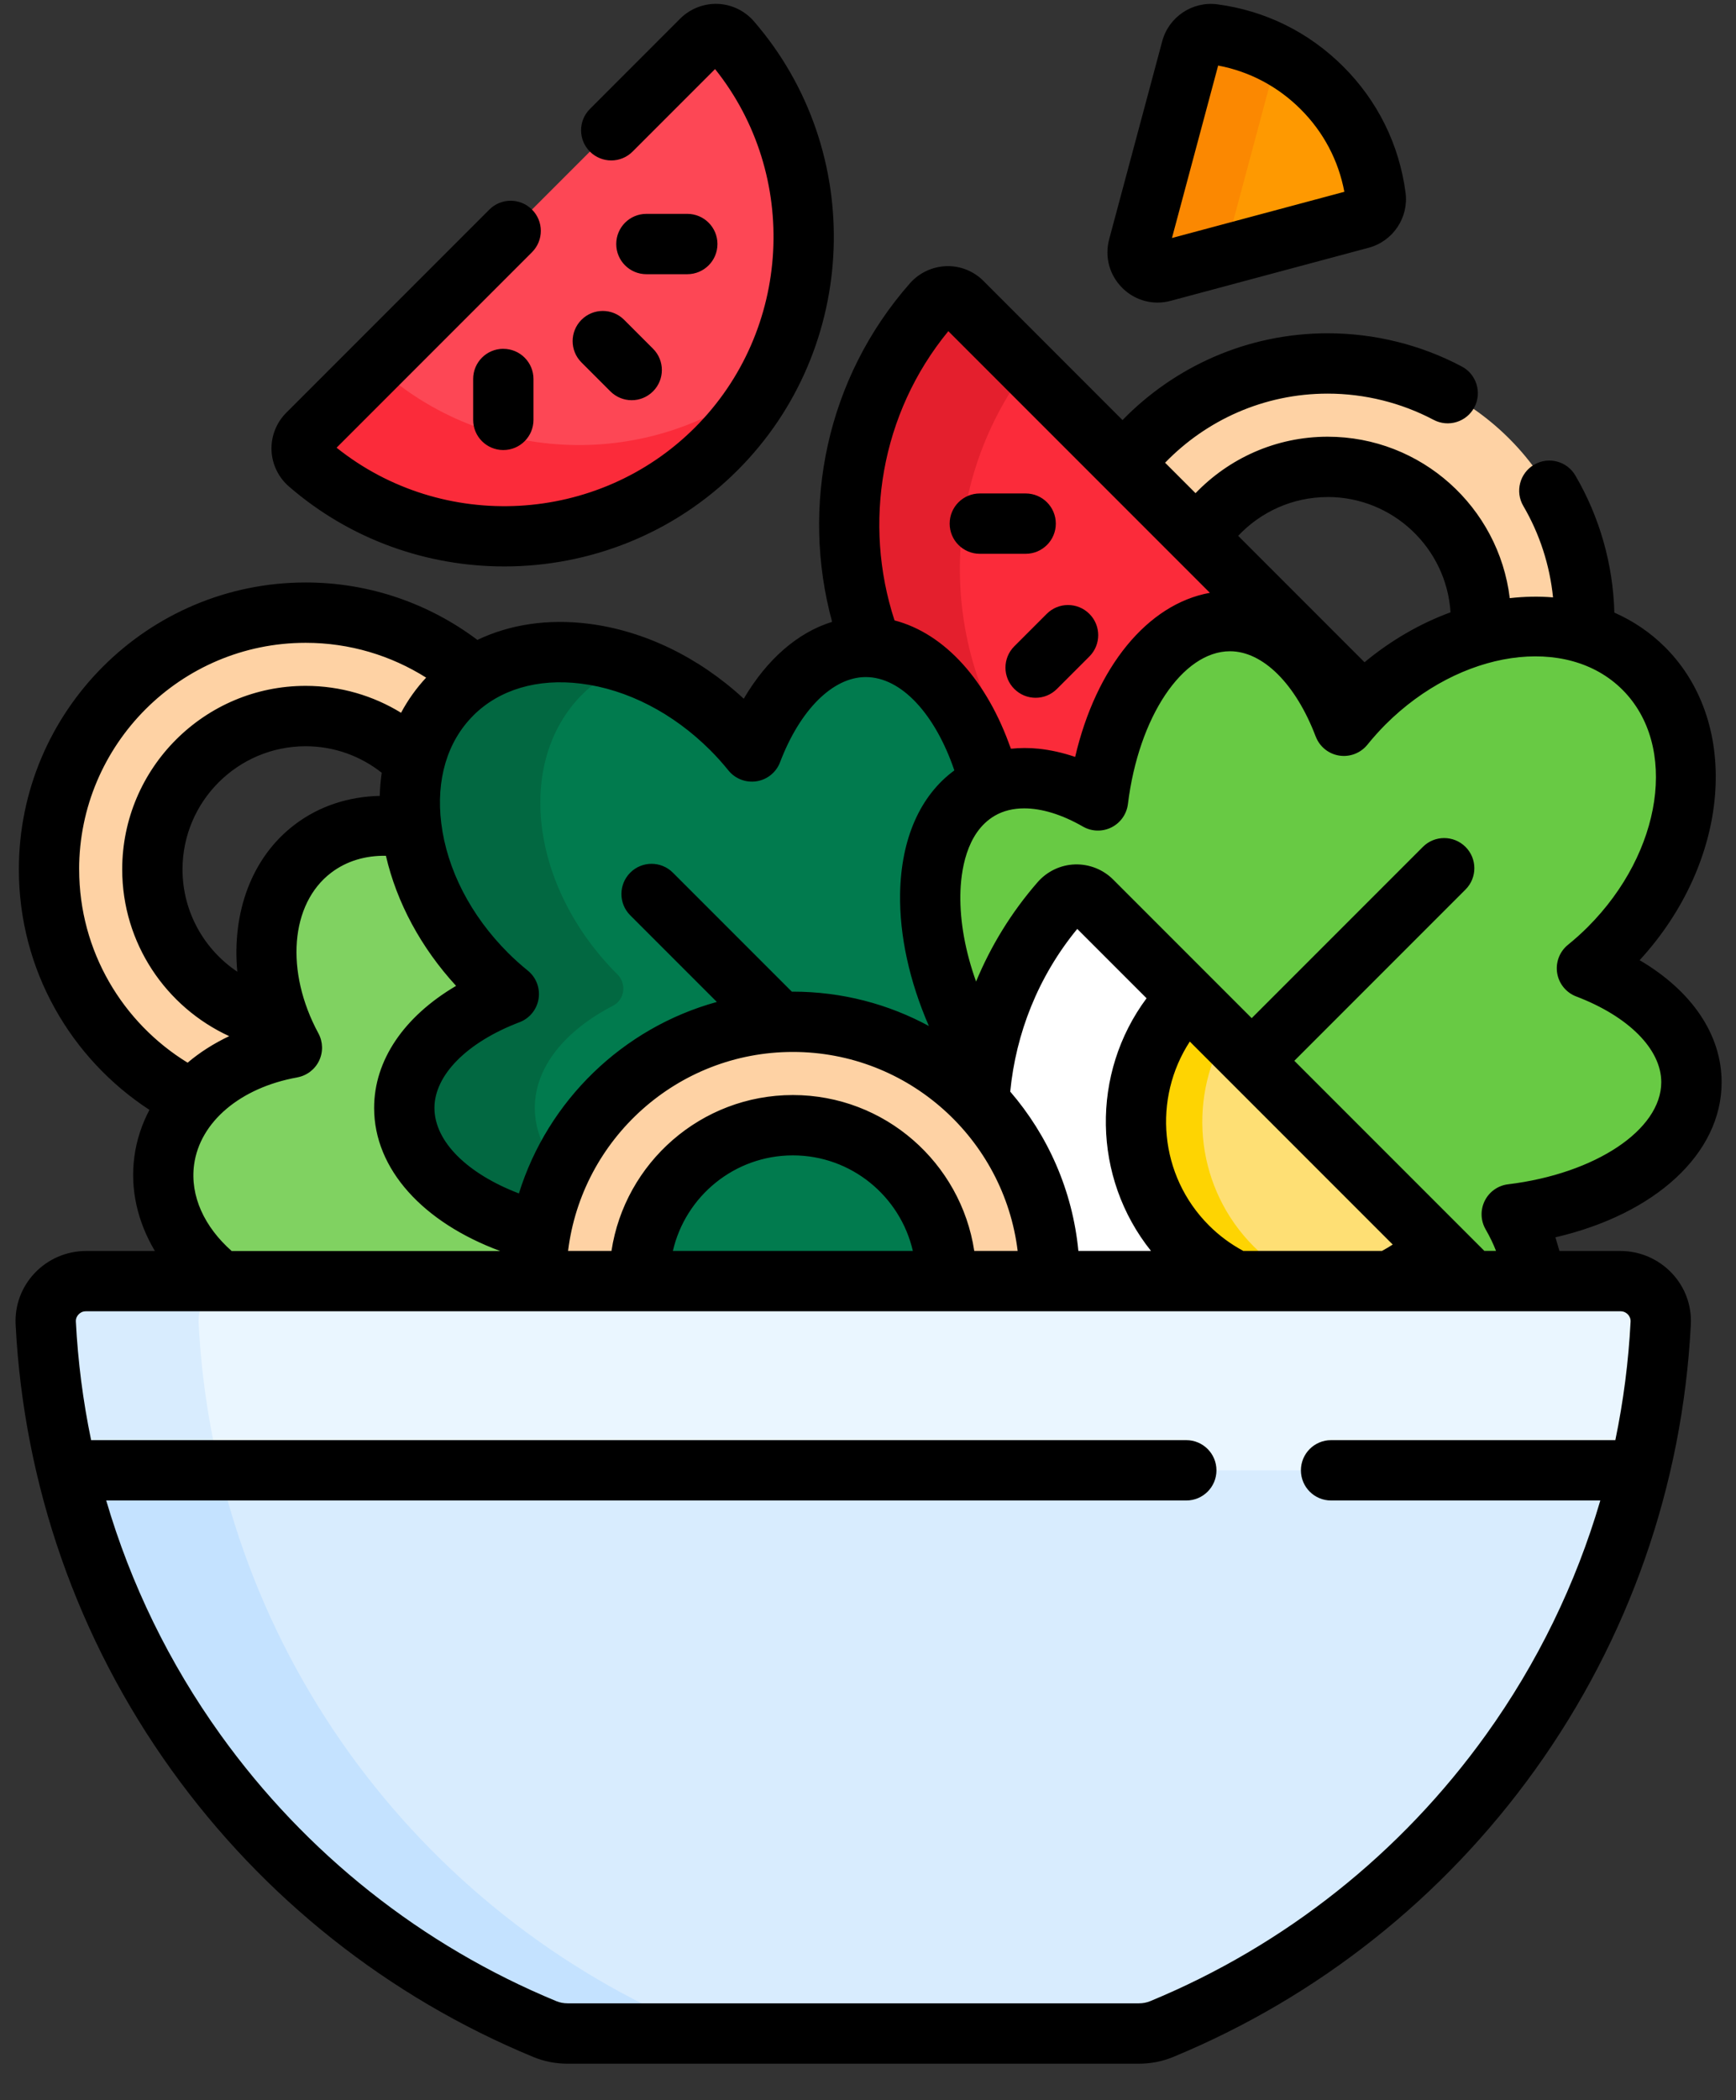 <svg xmlns="http://www.w3.org/2000/svg" width="43" height="52" xmlns:v="https://vecta.io/nano"><rect width="100%" height="100%" fill="#333333" stroke="none"/><path d="M29.676 13.33c.673-1.064 1.859-1.771 3.211-1.771 2.097 0 3.797 1.7 3.797 3.797l-.016.346c.891-.245 1.782-.257 2.569-.022l.008-.324c0-3.511-2.847-6.358-6.358-6.358-2.058 0-3.886.978-5.048 2.494l1.838 1.837zM7.229 25.94c-.12-.221-.222-.446-.308-.673-1.787-.308-3.148-1.865-3.148-3.741 0-2.097 1.7-3.797 3.797-3.797 1.057 0 2.012.432 2.7 1.128.154-.632.459-1.205.922-1.669.172-.172.359-.321.558-.449-1.118-.977-2.58-1.571-4.181-1.571-3.511 0-6.358 2.847-6.358 6.358 0 2.506 1.451 4.673 3.558 5.709.575-.651 1.447-1.113 2.459-1.295h0z" fill="#fed2a4"/><path d="M24.523 19.429c.776-.316 1.731-.152 2.675.391.312-2.534 1.657-4.439 3.27-4.439 1.187 0 2.229 1.034 2.821 2.59.151-.186.312-.367.486-.542l-9.946-9.946c-.204-.204-.538-.191-.729.026-2.102 2.387-2.601 5.69-1.501 8.515 1.32.1 2.439 1.477 2.925 3.407h0z" fill="#fb2b3a"/><path d="M24.523 19.429c.329-.134.689-.182 1.067-.151-2.369-2.962-2.418-7.168-.147-10.182l-1.615-1.615c-.204-.204-.538-.191-.729.026-2.102 2.387-2.601 5.69-1.501 8.515 1.32.1 2.439 1.477 2.925 3.407z" fill="#e41f2d"/><path d="M17.742 11.114c2.77-2.77 2.891-7.185.364-10.099-.189-.219-.525-.23-.73-.026L7.617 10.749c-.204.204-.193.54.026.73 2.914 2.527 7.329 2.405 10.099-.364h0z" fill="#fd4755"/><path d="M9.489 9.211c-.064-.055-.108-.124-.136-.197L7.617 10.749c-.204.204-.193.54.026.73 2.914 2.527 7.329 2.405 10.099-.364.541-.541.98-1.146 1.319-1.789-2.778 2.296-6.836 2.258-9.572-.114z" fill="#fb2b3a"/><path d="M5.477 31.721h7.805l-.002-.063c0-.395.038-.782.107-1.157v0c-1.984-.51-3.374-1.692-3.374-3.069 0-1.187 1.033-2.228 2.589-2.82-.188-.152-.371-.316-.547-.492-1.066-1.066-1.698-2.365-1.861-3.608-.889-.169-1.761-.018-2.445.501-1.335 1.015-1.511 3.095-.52 4.927-1.675.302-2.967 1.369-3.161 2.792-.153 1.122.412 2.214 1.409 2.988h0z" fill="#80d261"/><path d="M23.412 31.236c-.21-1.898-1.819-3.375-3.773-3.375-2.097 0-3.797 1.7-3.797 3.797l.002.063h7.222l.347-.485h0zM10.014 27.432c0 1.377 1.39 2.559 3.374 3.069.544-2.959 3.135-5.201 6.251-5.201 1.813 0 3.448.76 4.606 1.978.018-.309.056-.617.109-.923l-.192-.317c-1.536-2.661-1.487-5.565.109-6.487.081-.047.165-.086.251-.121-.505-2.004-1.693-3.413-3.079-3.413-1.187 0-2.229 1.034-2.821 2.59-.154-.191-.32-.377-.499-.556-2.152-2.152-5.255-2.538-6.931-.862s-1.29 4.779.862 6.931c.176.176.36.34.547.492-1.555.592-2.589 1.633-2.589 2.82h0z" fill="#017b4e"/><path d="M10.014 27.432c0 1.377 1.39 2.559 3.374 3.069.099-.536.264-1.047.487-1.527-.401-.461-.628-.986-.628-1.542 0-1.012.751-1.917 1.935-2.529.293-.151.345-.545.111-.777l-.005-.005c-2.152-2.152-2.538-5.255-.862-6.931.331-.331.717-.58 1.14-.752-1.626-.55-3.295-.326-4.374.752-1.676 1.676-1.29 4.779.862 6.931.176.176.36.34.547.492-1.556.592-2.589 1.633-2.589 2.82h0z" fill="#026841"/><path d="M39.309 23.976c.188-.152.371-.316.547-.492 2.152-2.152 2.538-5.255.862-6.931s-4.779-1.29-6.931.862c-.179.179-.345.365-.499.556-.592-1.556-1.633-2.59-2.821-2.59-1.612 0-2.958 1.906-3.27 4.439-1.048-.602-2.11-.741-2.926-.27-1.597.922-1.645 3.826-.109 6.487l.191.316c.251-1.449.888-2.844 1.913-4.018.203-.232.56-.246.778-.028l9.414 9.414h1.536c-.036-.529-.225-1.093-.548-1.654 2.539-.309 4.45-1.656 4.45-3.271 0-1.187-1.033-2.229-2.589-2.82h0z" fill="#68ca44"/><path d="M25.997 31.657l-.002.063h10.464l-9.414-9.414c-.218-.218-.575-.205-.778.028-1.242 1.423-1.915 3.17-2.021 4.944 1.084 1.14 1.751 2.681 1.751 4.379z" fill="#fff"/><path d="M30.617 31.721h3.79c.434-.208.841-.491 1.2-.851l-6.191-6.191c-1.71 1.71-1.71 4.482 0 6.191.36.36.767.643 1.2.851h0z" fill="#fedf74"/><path d="M30.62 31.721h1.641c-.433-.208-.84-.492-1.199-.851-1.425-1.425-1.661-3.587-.711-5.257l-.934-.934c-1.71 1.71-1.71 4.482 0 6.191.36.36.768.643 1.203.851h0z" fill="#fed402"/><path d="M15.844 31.721l-.002-.063c0-2.097 1.7-3.797 3.797-3.797s3.797 1.7 3.797 3.797l-.002.063h2.561l.002-.063c0-3.511-2.847-6.358-6.358-6.358s-6.358 2.847-6.358 6.358l.002.063h2.561z" fill="#fed2a4"/><path d="M14.06 50.349h14.15c.193 0 .385-.036.563-.11 6.969-2.877 11.959-9.573 12.363-17.48.029-.566-.428-1.039-.995-1.039H2.129c-.567 0-1.024.473-.995 1.039C1.538 40.667 6.528 47.363 13.497 50.24c.178.074.37.11.563.11z" fill="#d8ecfe"/><path d="M4.92 32.76c-.029-.566.428-1.039.995-1.039H2.129c-.567 0-1.024.473-.995 1.039C1.538 40.667 6.528 47.363 13.497 50.24c.178.074.37.11.563.11h3.786c-.193 0-.385-.036-.563-.11-6.969-2.877-11.959-9.573-12.363-17.48h0z" fill="#c4e2ff"/><path d="M40.14 31.721H2.129c-.567 0-1.024.473-.995 1.039.064 1.249.242 2.467.525 3.646H40.611c.282-1.178.461-2.397.525-3.646.029-.566-.428-1.039-.995-1.039h0z" fill="#eaf6ff"/><path d="M1.133 32.76c.064 1.249.242 2.467.525 3.646H5.445c-.282-1.178-.461-2.397-.525-3.646-.029-.566.428-1.039.995-1.039H2.129c-.567 0-1.024.473-.995 1.039z" fill="#d8ecfe"/><path d="M33.709 5.413c.241-.065.399-.298.366-.545-.13-.984-.573-1.934-1.329-2.69S31.039.978 30.055.848c-.247-.033-.481.125-.545.366L28.196 6.116c-.099.37.24.709.61.61l4.903-1.314z" fill="#fe9901"/><path d="M30.374 6.117l1.274-4.756c-.502-.269-1.042-.44-1.593-.513-.247-.033-.481.125-.545.366L28.196 6.117c-.099.37.24.709.61.61l1.555-.417c-.008-.062-.005-.127.013-.193h0z" fill="#fb8801"/><path d="M25.124 16.002c-.292.292-.292.765 0 1.056.146.146.337.219.528.219s.382-.073.528-.219l.803-.803c.292-.292.292-.765 0-1.056s-.765-.292-1.056 0l-.803.803zm-.854-2.29h1.135c.413 0 .747-.334.747-.747s-.334-.747-.747-.747h-1.135c-.413 0-.747.334-.747.747s.334.747.747.747zM7.154 12.043c1.529 1.326 3.434 1.982 5.337 1.982 2.101 0 4.198-.8 5.78-2.383 3.015-3.015 3.191-7.898.401-11.117-.226-.26-.553-.417-.897-.429S17.092.218 16.848.461L14.612 2.698c-.292.292-.292.765 0 1.056s.765.292 1.056 0l2.044-2.044c2.1 2.627 1.901 6.476-.499 8.876s-6.249 2.599-8.876.499l4.84-4.84c.292-.292.292-.765 0-1.056s-.765-.292-1.056 0L7.089 10.221c-.244.244-.376.581-.364.925s.169.671.429.897zm7.249-4.125c-.292.292-.292.765 0 1.056l.716.716c.146.146.337.219.528.219s.382-.073.528-.219c.292-.292.292-.765 0-1.056l-.716-.716c-.292-.292-.765-.292-1.056 0zm-1.936.718c-.413 0-.747.334-.747.747v1.013c0 .413.334.747.747.747s.747-.334.747-.747V9.384c0-.413-.334-.747-.747-.747zm3.544-1.847h1.013c.413 0 .747-.334.747-.747s-.334-.747-.747-.747h-1.013c-.413 0-.747.334-.747.747s.334.747.747.747zM40.14 30.974h-1.513l-.1-.338c2.468-.573 4.117-2.07 4.117-3.839 0-1.183-.741-2.265-2.031-3.023 2.233-2.43 2.533-5.847.632-7.748-.368-.368-.794-.653-1.258-.858-.032-1.196-.364-2.366-.966-3.395-.208-.356-.666-.476-1.022-.267s-.476.666-.267 1.022c.405.692.655 1.465.736 2.263-.35-.028-.709-.022-1.072.019-.271-2.249-2.19-3.997-4.51-3.997-1.285 0-2.446.538-3.273 1.398l-.754-.754c1.02-1.054 2.448-1.711 4.027-1.711.914 0 1.821.225 2.623.649.365.193.817.054 1.01-.31s.054-.817-.31-1.01c-1.016-.539-2.165-.823-3.322-.823-1.991 0-3.793.825-5.083 2.149l-3.446-3.447c-.242-.242-.575-.376-.919-.364s-.672.165-.9.424c-2.077 2.359-2.707 5.529-1.928 8.383-.851.263-1.613.924-2.189 1.903-1.116-1.03-2.472-1.685-3.848-1.857-1.006-.125-1.945.017-2.749.401-1.187-.891-2.658-1.422-4.253-1.422-3.918 0-7.105 3.187-7.105 7.105 0 2.491 1.289 4.684 3.234 5.953-.188.358-.317.744-.372 1.152-.112.821.082 1.627.507 2.342H2.129c-.477 0-.938.198-1.267.544s-.499.803-.475 1.28C.591 36.776 1.925 40.588 4.246 43.822c2.274 3.168 5.374 5.626 8.965 7.109.267.11.552.166.848.166h14.15c.296 0 .581-.056.848-.166 3.591-1.483 6.691-3.941 8.965-7.109 2.321-3.234 3.656-7.046 3.859-11.024.024-.478-.144-.933-.475-1.28s-.79-.544-1.267-.544h0zM32.886 12.306c1.616 0 2.942 1.264 3.043 2.855-.741.272-1.467.686-2.13 1.236l-3.13-3.13c.556-.59 1.344-.96 2.218-.96h0zm-.296 5.93c.095.25.316.43.58.472s.53-.06.699-.268c.144-.178.294-.345.446-.498 1.857-1.857 4.493-2.244 5.874-.862s.995 4.017-.862 5.874c-.15.15-.315.298-.49.44-.207.168-.309.435-.267.698s.222.485.472.58c1.3.495 2.107 1.308 2.107 2.122 0 1.179-1.631 2.266-3.794 2.529-.249.03-.466.183-.578.408s-.104.49.021.707c.104.181.19.359.258.534h-.289l-4.707-4.707 4.24-4.24c.292-.292.292-.765 0-1.056s-.765-.292-1.056 0l-4.24 4.24-3.432-3.432c-.249-.249-.593-.385-.947-.374s-.689.172-.922.438c-.655.751-1.162 1.584-1.526 2.462-.265-.74-.4-1.475-.389-2.151.009-.552.133-1.539.856-1.957.208-.12.454-.18.725-.18.435 0 .935.152 1.455.451.217.125.482.132.706.02s.377-.329.408-.577c.265-2.157 1.352-3.784 2.528-3.784.815-0 1.628.808 2.122 2.108zm1.907 12.579c-.087.057-.177.11-.267.158h-3.433c-.306-.164-.594-.374-.852-.632-1.235-1.235-1.392-3.144-.474-4.552l5.025 5.025zM19.639 27.113c-2.273 0-4.162 1.678-4.493 3.86h-1.075c.339-2.772 2.705-4.927 5.568-4.927s5.229 2.155 5.568 4.927h-1.075c-.331-2.182-2.219-3.86-4.493-3.86zm2.972 3.86H16.667c.311-1.353 1.525-2.366 2.972-2.366s2.66 1.013 2.972 2.366zm2.412-3.945c.14-1.439.689-2.846 1.66-4.028l1.717 1.717c-1.381 1.856-1.344 4.439.11 6.256h-1.799c-.144-1.499-.756-2.863-1.688-3.945zM23.49 8.2l6.478 6.478c-1.544.278-2.818 1.837-3.337 4.063-.306-.104-.609-.172-.907-.203-.234-.024-.463-.023-.686.001-.583-1.679-1.632-2.852-2.881-3.178-.783-2.395-.35-5.113 1.333-7.162h0zM11.722 17.717c.644-.644 1.591-.925 2.667-.791 1.145.142 2.284.729 3.208 1.653.153.153.303.32.446.497.168.208.435.31.699.268s.485-.222.58-.472c.495-1.3 1.308-2.108 2.122-2.108.888 0 1.724.928 2.195 2.311-.846.62-1.321 1.69-1.344 3.054-.017 1.039.233 2.172.713 3.275-1.003-.543-2.151-.851-3.369-.851-.008 0-.016.001-.025.001l-2.947-2.947c-.292-.292-.765-.292-1.056 0s-.292.765 0 1.056l2.145 2.145c-2.331.642-4.187 2.442-4.903 4.741-1.262-.482-2.092-1.276-2.092-2.117 0-.814.807-1.627 2.107-2.122.25-.095.43-.316.472-.58s-.059-.53-.267-.698c-.175-.142-.34-.29-.49-.44-.924-.924-1.511-2.063-1.653-3.208-.134-1.075.147-2.022.792-2.666h0zm-5.844 6.343C5.061 23.512 4.521 22.582 4.521 21.527c0-1.682 1.368-3.05 3.05-3.05.711 0 1.365.246 1.884.656-.027.187-.044.378-.049.573-.766.017-1.497.248-2.108.713-1.066.81-1.557 2.175-1.42 3.641zm1.484 2.616c.236-.043.437-.195.541-.411s.098-.469-.016-.679c-.83-1.535-.697-3.207.315-3.977.386-.294.856-.428 1.357-.42.267 1.156.868 2.274 1.738 3.221-1.289.759-2.03 1.841-2.03 3.023 0 1.519 1.217 2.837 3.123 3.542H5.738c-.67-.592-1.036-1.359-.93-2.14.144-1.058 1.146-1.905 2.553-2.158h0zm-5.402-5.149c0-3.094 2.517-5.611 5.611-5.611 1.096 0 2.119.317 2.984.862-.245.264-.453.556-.621.87-.689-.422-1.498-.666-2.363-.666-2.506 0-4.544 2.038-4.544 4.544 0 1.83 1.087 3.41 2.65 4.129-.382.181-.729.402-1.03.657-1.61-.987-2.686-2.763-2.686-4.786h0zM40.011 35.658h-7.041c-.413 0-.747.334-.747.747s.334.747.747.747h6.669c-.606 2.067-1.558 4.026-2.83 5.798-2.111 2.941-4.989 5.223-8.321 6.599-.085.035-.179.053-.278.053H14.06c-.099 0-.193-.018-.278-.053-3.333-1.376-6.21-3.658-8.321-6.599-1.272-1.772-2.224-3.731-2.83-5.798H29.384c.413 0 .747-.334.747-.747s-.334-.747-.747-.747H2.257c-.2-.963-.327-1.944-.378-2.937-.004-.083.034-.141.066-.175s.089-.079.183-.079H40.14c.094 0 .155.049.183.079s.07.092.066.175c-.051.993-.178 1.974-.378 2.937h0zM28.671 7.492c.109 0 .219-.014.328-.044l4.903-1.314h0c.602-.161.995-.748.913-1.365-.158-1.191-.691-2.27-1.542-3.12S31.344.265 30.153.107c-.616-.081-1.204.311-1.365.913L27.474 5.923c-.116.435.004.884.322 1.203.238.238.551.366.875.366h0zm1.502-5.869c.776.146 1.479.518 2.044 1.082s.936 1.267 1.082 2.044l-4.27 1.144 1.144-4.27z" fill="#000"/></svg>